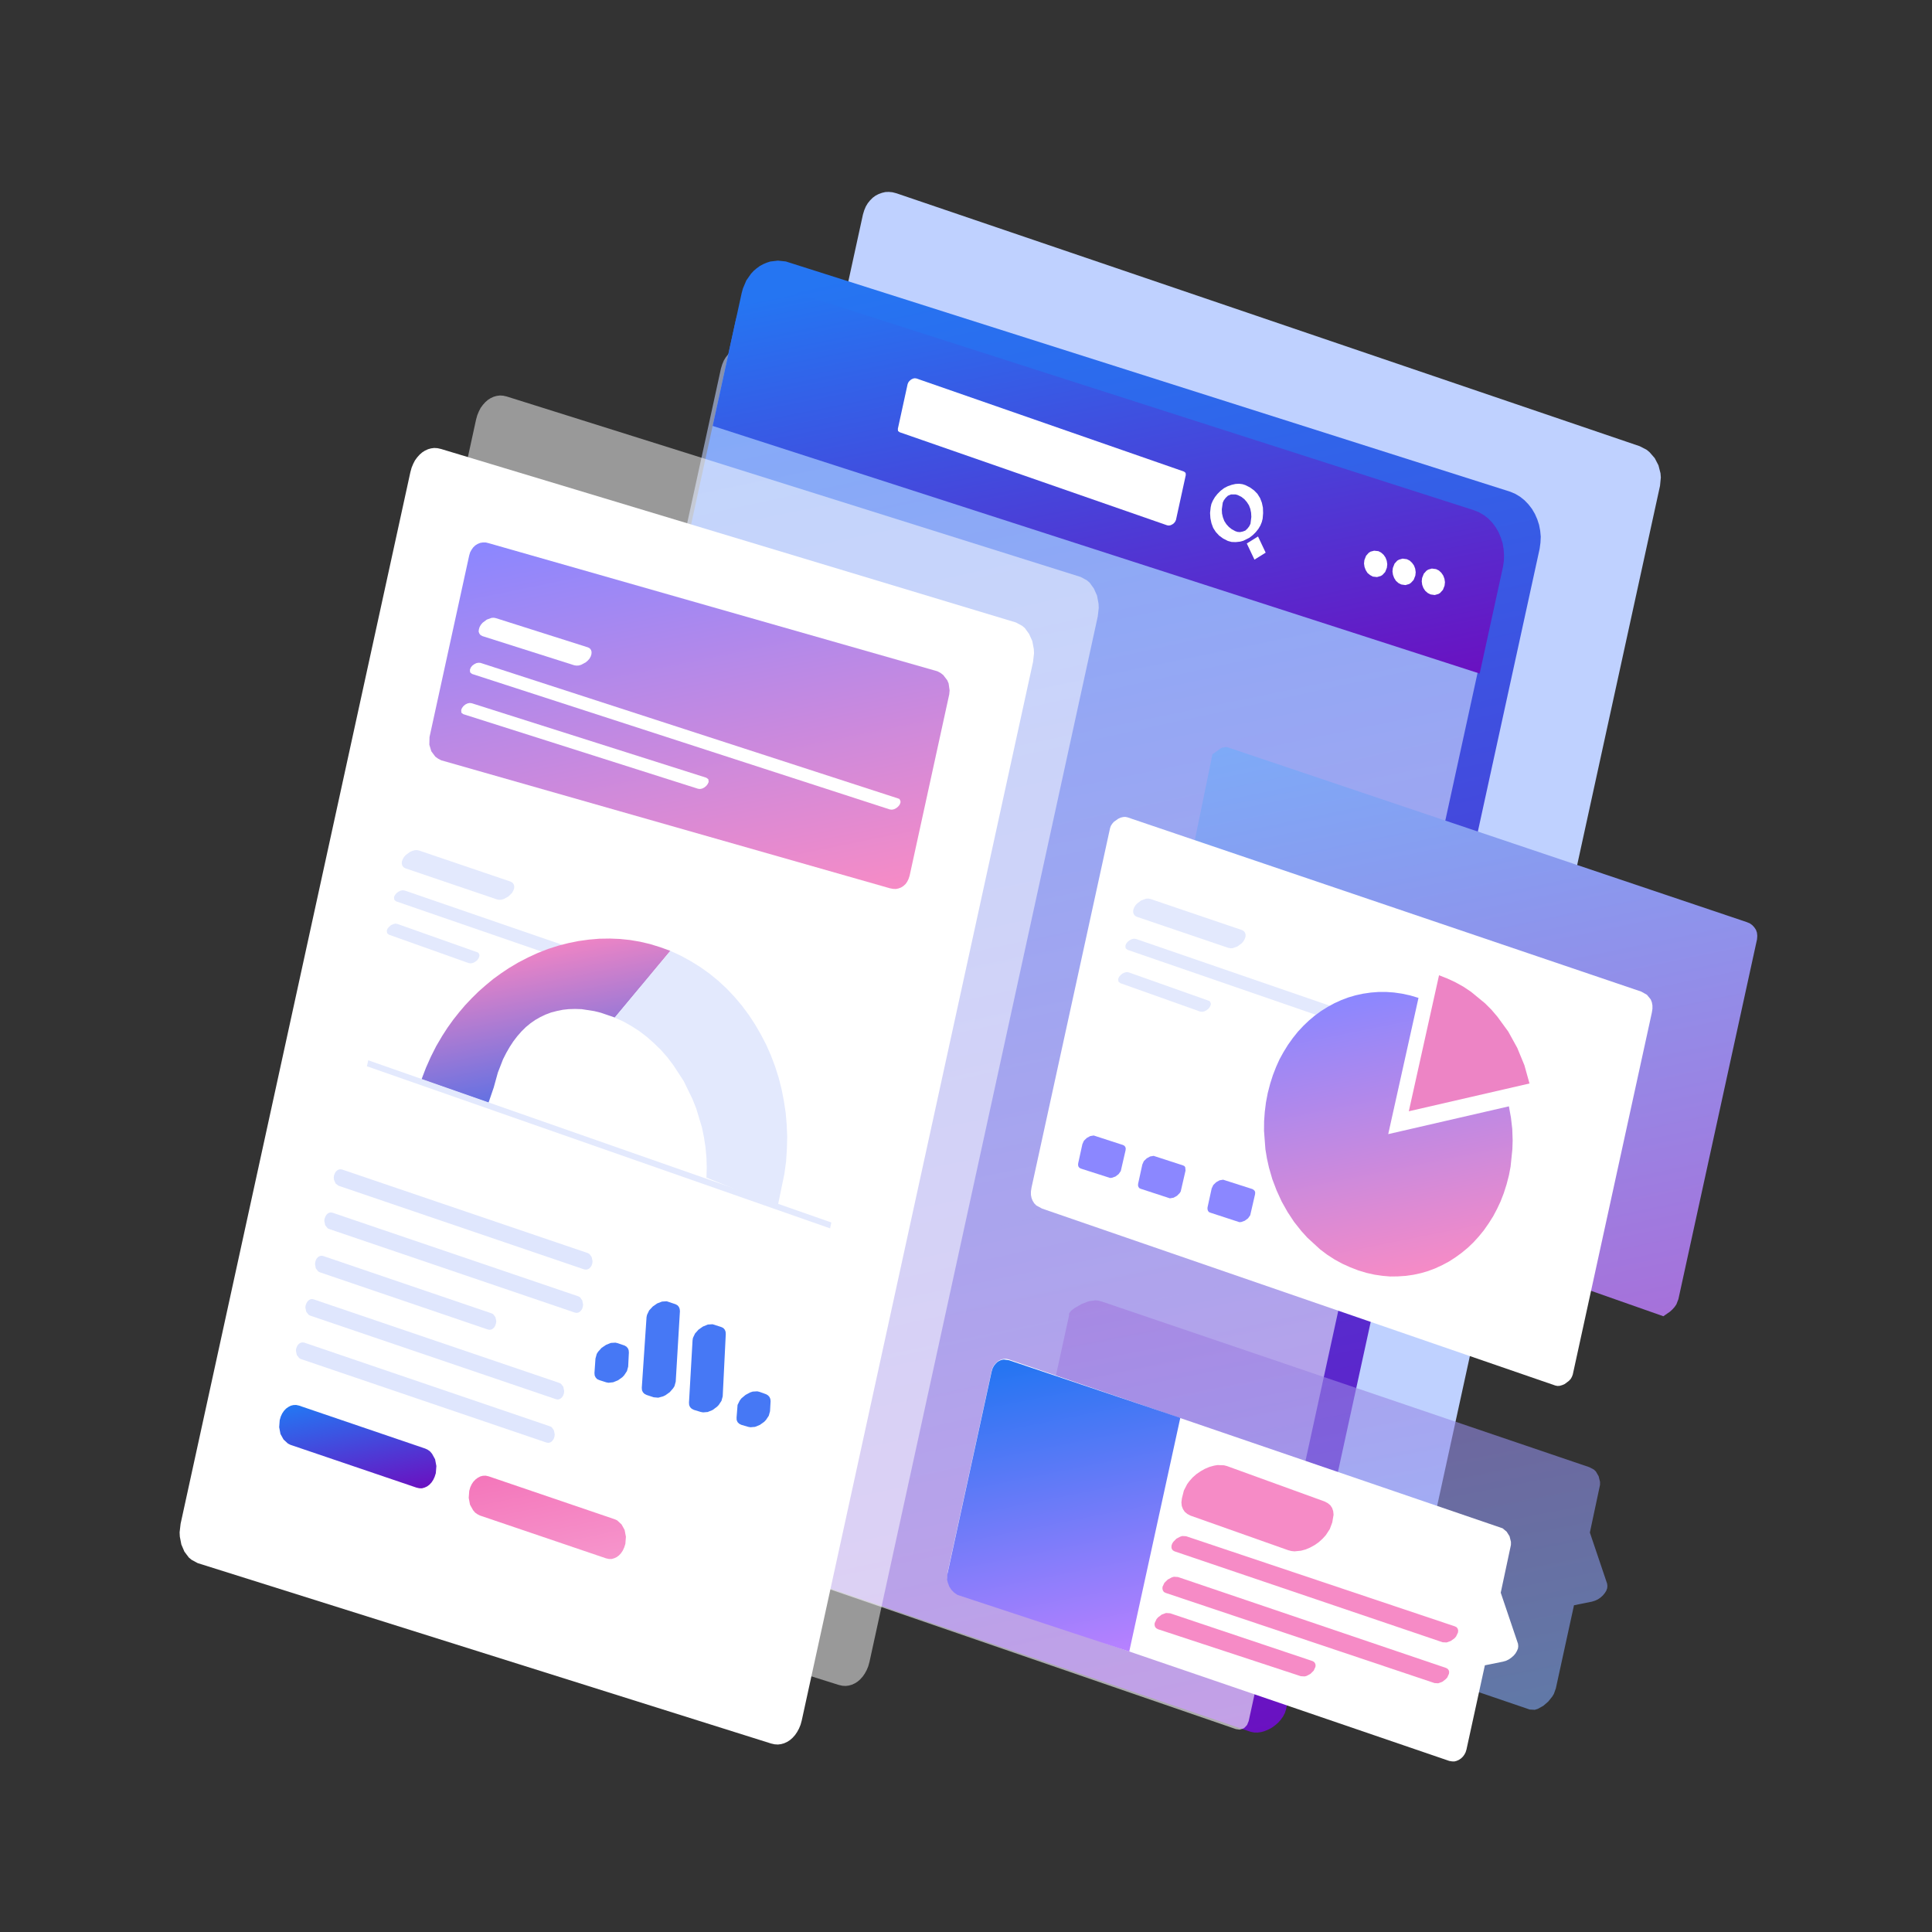 <svg xmlns="http://www.w3.org/2000/svg" xmlns:xlink="http://www.w3.org/1999/xlink" fill="none" version="1.1" width="410" height="410" viewBox="0 0 410 410"><rect x="0" y="0" width="410" height="410" fill="#333333" stroke="none"/><defs><clipPath id="master_svg0_76_471"><rect x="0" y="0" width="410" height="410" rx="0"/></clipPath><linearGradient x1="0.5" y1="0" x2="0.5" y2="1" id="master_svg1_76_127"><stop offset="2%" stop-color="#2575F2" stop-opacity="1"/><stop offset="100%" stop-color="#6A11C1" stop-opacity="1"/></linearGradient><linearGradient x1="0.5" y1="0" x2="0.5" y2="1" id="master_svg2_76_165"><stop offset="2%" stop-color="#BFD1FF" stop-opacity="1"/><stop offset="100%" stop-color="#FFFFFF" stop-opacity="1"/></linearGradient><linearGradient x1="0.5" y1="0" x2="0.5" y2="1" id="master_svg3_76_127"><stop offset="2%" stop-color="#2575F2" stop-opacity="1"/><stop offset="100%" stop-color="#6A11C1" stop-opacity="1"/></linearGradient><linearGradient x1="941.105" y1="1000.77" x2="700" y2="1000.77" id="master_svg4_76_148"><stop offset="0%" stop-color="#BDA6FF" stop-opacity="1"/><stop offset="100%" stop-color="#4678F5" stop-opacity="1"/></linearGradient><linearGradient x1="0.5" y1="0" x2="0.5" y2="1" id="master_svg5_76_127"><stop offset="2%" stop-color="#2575F2" stop-opacity="1"/><stop offset="100%" stop-color="#6A11C1" stop-opacity="1"/></linearGradient><linearGradient x1="0.5" y1="0" x2="0.5" y2="1" id="master_svg6_76_143"><stop offset="2%" stop-color="#F477BB" stop-opacity="1"/><stop offset="100%" stop-color="#F695CC" stop-opacity="1"/></linearGradient><linearGradient x1="0.5" y1="0" x2="0.5" y2="1" id="master_svg7_76_113"><stop offset="0%" stop-color="#ED84C5" stop-opacity="1"/><stop offset="100%" stop-color="#6371E2" stop-opacity="1"/></linearGradient><linearGradient x1="0.5" y1="0" x2="0.5" y2="1" id="master_svg8_76_116"><stop offset="0%" stop-color="#8B87FF" stop-opacity="1"/><stop offset="100%" stop-color="#F68BC6" stop-opacity="1"/></linearGradient><linearGradient x1="0.5" y1="0" x2="0.5" y2="1" id="master_svg9_76_168"><stop offset="0%" stop-color="#7EAAF7" stop-opacity="1"/><stop offset="100%" stop-color="#A671DA" stop-opacity="1"/></linearGradient><linearGradient x1="0.5" y1="0" x2="0.5" y2="1" id="master_svga_76_116"><stop offset="0%" stop-color="#8B87FF" stop-opacity="1"/><stop offset="100%" stop-color="#F68BC6" stop-opacity="1"/></linearGradient><linearGradient x1="156" y1="873.234" x2="247.149" y2="873.234" id="master_svgb_76_108"><stop offset="0%" stop-color="#ED84C5" stop-opacity="1"/><stop offset="100%" stop-color="#6371E2" stop-opacity="1"/></linearGradient><linearGradient x1="0.5" y1="0" x2="0.5" y2="1" id="master_svgc_76_100"><stop offset="0%" stop-color="#A278DE" stop-opacity="1"/><stop offset="100%" stop-color="#80A8F6" stop-opacity="1"/></linearGradient><linearGradient x1="0.5" y1="0" x2="0.5" y2="1" id="master_svgd_76_124"><stop offset="2%" stop-color="#2575F2" stop-opacity="1"/><stop offset="100%" stop-color="#B881FF" stop-opacity="1"/></linearGradient></defs><g transform="matrix(1,0,3.573523699174075e-9,1,0,0)" clip-path="url(#master_svg0_76_471)"><g transform="matrix(-1.015,0.205,-0.215,0.984,754.616,-76.53)"><path d="M555.219,3.794L556.155,3.372L556.98,3.124L557.723,3L558.411,3.025L559.099,3.149L559.704,3.372L560.227,3.72L560.668,4.191L561.025,4.713L561.3,5.358L561.466,6.127L561.548,7.045L561.548,254.368L561.466,255.063L561.218,255.808L560.833,256.503L560.337,257.148L559.759,257.719L559.099,258.165L376.658,353.139L375.804,353.437L375.089,353.362L374.814,353.213L374.401,352.717L374.236,351.898L374.236,104.575L374.456,102.739L374.731,101.771L375.557,99.885L376.713,98.098L378.116,96.534L378.886,95.84L380.565,94.723L555.219,3.794Z" fill="#BFD1FF" fill-opacity="1"/></g><g transform="matrix(-1.015,0.205,-0.215,0.984,705.631,-70.981)"><path d="M535.08,23.858L535.025,22.865L534.667,21.227L533.951,19.912L533.484,19.366L532.961,18.944L532.383,18.572L531.75,18.324L531.062,18.15L530.319,18.051L528.696,18.2L526.935,18.746L357.454,103.718L356.243,104.438L355.06,105.306L353.932,106.299L352.886,107.391L351.896,108.582L351.015,109.848L350.244,111.163L349.584,112.503L349.061,113.868L348.648,115.258L348.428,116.598L348.318,117.913L348.318,368.24L348.401,368.984L348.621,369.679L348.951,370.274L349.391,370.845L349.914,371.292L350.52,371.689L351.208,371.962L351.923,372.136L352.666,372.21L353.409,372.161L354.179,371.987L354.95,371.689L532.878,278.974L533.511,278.577L534.062,278.105L534.502,277.534L534.805,276.914L534.997,276.244L535.08,275.549L535.08,23.858Z" fill="url(#master_svg1_76_127)" fill-opacity="1"/></g><g transform="matrix(-1.014,0.227,-0.211,0.984,687.078,-76.251)"><g transform="matrix(1,-0.024,0.004,1,-0.071,8.225)"><path d="M512.489,38.239L513.431,37.818L514.262,37.57L515.01,37.446L515.702,37.471L516.395,37.594L517.004,37.818L517.53,38.165L517.974,38.635L518.334,39.156L518.611,39.8L518.777,40.569L518.86,41.486L518.86,276.103L518.777,276.797L518.528,277.54L518.14,278.234L517.641,278.879L517.06,279.449L516.395,279.895L340.208,371.526L339.349,371.823L338.629,371.749L338.352,371.6L337.936,371.105L337.77,370.287L337.77,129.969L337.991,128.135L338.268,127.168L339.099,125.285L340.263,123.5L341.676,121.939L342.451,121.245L344.141,120.129L512.489,38.239Z" fill="url(#master_svg2_76_165)" fill-opacity="0.6"/></g></g><g transform="matrix(-1.015,0.205,-0.215,0.984,690.056,-69.13)"><path d="M348.97,107.569L510.333,26.269L512.204,25.475L513.855,25.153L514.681,25.128L515.424,25.227L516.112,25.401L516.744,25.649L517.322,26.021L517.845,26.443L518.313,26.989L518.726,27.634L519.249,29.074L519.441,30.935L519.441,53.891L339.834,144.72L339.834,121.764L339.917,120.449L340.164,119.109L340.549,117.719L341.045,116.354L341.705,115.014L342.448,113.699L343.329,112.433L344.292,111.242L345.337,110.15L346.493,109.157L347.704,108.289L348.97,107.569Z" fill="url(#master_svg3_76_127)" fill-opacity="1"/></g><g transform="matrix(-1.015,0.205,-0.215,0.984,565.695,-53.608)"><path d="M273.847,114.241L274.81,114.142L275.718,113.919L276.571,113.522L277.699,112.777L278.717,111.933L279.625,110.965L280.396,109.923L281.001,108.782L281.469,107.615L281.799,106.399L281.937,105.133L281.937,104.414L281.772,103.719L281.496,103.049L281.084,102.428L280.561,101.883L279.928,101.436L279.185,101.163L278.414,101.039L277.616,101.014L276.818,101.138L276.075,101.386L275.388,101.734L274.259,102.478L273.241,103.322L272.333,104.265L271.563,105.332L270.957,106.449L270.489,107.615L270.187,108.856L270.022,110.097L270.049,110.817L270.187,111.511L270.462,112.181L270.875,112.802L271.397,113.348L272.03,113.795L273.214,114.192L273.847,114.241ZM278.084,103.173L278.717,103.322L279.102,103.694L279.378,104.141L279.515,104.637L279.405,106.101L279.157,107.069L278.772,107.987L278.304,108.856L277.699,109.675L277.011,110.419L276.241,111.09L275.36,111.685L274.865,111.933L274.342,112.082L273.764,112.082L273.241,111.983L272.856,111.611L272.581,111.164L272.443,110.668L272.581,109.179L272.828,108.236L273.186,107.317L273.654,106.449L274.259,105.63L274.947,104.861L275.718,104.19L276.598,103.62L277.066,103.396L278.084,103.173Z" fill="#FFFFFF" fill-opacity="1"/></g><g transform="matrix(-1.015,0.205,-0.215,0.984,567.414,-53.318)"><path d="M272.024,113.213L274.143,114.28L271.694,118.276L269.575,117.209L272.024,113.213Z" fill="#FFFFFF" fill-opacity="1"/></g><g transform="matrix(-1.015,0.205,-0.215,0.984,536.39,-51.926)"><path d="M324.284,68.043L324.201,67.671L324.009,67.398L323.733,67.175L323.376,67.051L323.018,67.051L322.633,67.175L259.645,100.38L259.232,100.752L259.095,101.248L259.095,110.902L259.177,111.249L259.37,111.547L259.645,111.746L260.003,111.87L260.361,111.87L260.746,111.746L323.733,78.541L324.146,78.193L324.284,77.697L324.284,68.043Z" fill="#FFFFFF" fill-opacity="1"/></g><g transform="matrix(-1.015,0.205,-0.215,0.984,645.532,-61.003)"><path d="M312.934,121.455L312.852,122.2L312.577,123.019L312.164,123.788L311.641,124.483L310.981,125.103L310.293,125.55L309.357,125.872L308.587,125.798L308.284,125.649L307.816,125.078L307.651,124.21L307.734,123.44L308.009,122.646L308.421,121.877L308.972,121.157L309.605,120.537L310.293,120.09L311.256,119.768L311.999,119.842L312.329,120.016L312.769,120.562L312.934,121.455Z" fill="#FFFFFF" fill-opacity="1"/></g><g transform="matrix(-1.015,0.205,-0.215,0.984,632.561,-59.765)"><path d="M306.721,119.323L306.638,120.093L306.363,120.887L305.95,121.656L305.428,122.376L304.767,122.996L304.079,123.443L303.144,123.766L302.373,123.691L302.07,123.517L301.603,122.971L301.438,122.078L301.52,121.334L301.795,120.515L302.208,119.745L302.758,119.05L303.391,118.43L304.079,117.983L305.042,117.661L305.785,117.735L306.115,117.884L306.556,118.43L306.721,119.323Z" fill="#FFFFFF" fill-opacity="1"/></g><g transform="matrix(-1.015,0.205,-0.215,0.984,620.031,-58.557)"><path d="M300.68,117.649L300.597,118.418L300.322,119.212L299.909,119.981L299.387,120.701L298.726,121.297L298.038,121.768L297.103,122.066L296.332,121.991L296.029,121.843L295.562,121.297L295.396,120.403L295.479,119.634L295.754,118.84L296.167,118.07L296.717,117.351L297.35,116.755L298.038,116.284L299.001,115.986L299.744,116.035L300.074,116.209L300.515,116.755L300.68,117.649Z" fill="#FFFFFF" fill-opacity="1"/></g><g transform="matrix(-1.014,0.227,-0.211,0.984,515.181,-56.109)"><g transform="matrix(1,-0.024,0.004,1,-0.168,6.099)"><path d="M256.127,361.073L391.064,294.326L392.56,293.31L393.281,292.665L394.527,291.153L395.552,289.394L396.272,287.535L396.522,286.568L396.716,284.685L396.716,59.436L396.66,58.469L396.494,57.676L396.272,56.982L395.94,56.412L395.524,55.892L395.053,55.495L394.527,55.223L393.918,55.049L393.308,55L392.643,55.049L391.895,55.247L391.064,55.594L256.127,122.341L254.631,123.357L253.91,124.002L252.692,125.513L251.639,127.273L250.919,129.157L250.669,130.124L250.475,132.007L250.475,357.256L250.531,358.197L250.697,358.991L250.946,359.685L251.251,360.255L251.667,360.775L252.137,361.172L252.664,361.444L253.273,361.618L253.883,361.667L254.548,361.618L255.296,361.42L256.127,361.073Z" fill="#FFFFFF" fill-opacity="0.5"/></g></g><g transform="matrix(-1.015,0.205,-0.215,0.984,488.775,-47.131)"><path d="M241.19,373.664L375.229,306.833L376.715,305.815L377.43,305.17L378.668,303.656L379.686,301.894L380.402,300.033L380.65,299.065L380.842,297.179L380.842,70.404L380.787,69.436L380.622,68.642L380.402,67.947L380.072,67.376L379.659,66.855L379.191,66.458L378.668,66.185L378.063,66.011L377.458,65.962L376.797,66.011L376.054,66.21L375.229,66.557L241.19,131.9L239.704,132.917L238.989,133.562L237.778,135.076L236.733,136.838L236.017,138.724L235.769,139.692L235.577,141.578L235.577,369.842L235.632,370.785L235.797,371.58L236.045,372.275L236.347,372.845L236.76,373.366L237.228,373.764L237.751,374.036L238.356,374.21L238.961,374.26L239.622,374.21L240.365,374.012L241.19,373.664Z" fill="#FFFFFF" fill-opacity="1"/></g><g transform="matrix(-1.015,0.205,-0.215,0.984,400.356,-30.372)"><path d="M203.094,283.28L203.149,284.248L203.562,285.067L203.864,285.414L204.662,285.91L205.625,286.134L206.616,286.035L207.139,285.836L208.762,285.017L209.285,284.694L209.698,284.248L210.001,283.751L210.166,283.181L210.634,279.979L210.579,278.987L210.386,278.565L209.808,277.845L208.982,277.374L208.019,277.15L207.029,277.299L206.506,277.522L204.937,278.341L204.442,278.689L204.057,279.111L203.782,279.582L203.617,280.128L203.094,283.28ZM191.977,288.839L192.032,289.807L192.224,290.229L192.775,290.948L193.573,291.445L194.04,291.593L195.031,291.668L196.049,291.37L197.7,290.526L198.223,290.179L198.636,289.757L198.939,289.261L199.104,288.69L201.443,272.956L201.443,272.46L201.195,271.566L200.59,270.847L199.764,270.35L198.801,270.152L197.783,270.301L195.719,271.368L195.251,271.69L194.866,272.112L194.591,272.609L194.426,273.13L191.977,288.839ZM169.935,299.808L169.99,300.776L170.403,301.595L170.706,301.942L171.504,302.438L172.467,302.662L173.457,302.538L173.98,302.339L175.576,301.57L176.099,301.222L176.512,300.8L176.814,300.279L176.952,299.709L177.337,296.904L177.062,296.011L176.814,295.614L176.071,295.018L175.191,294.671L174.668,294.596L173.677,294.745L173.155,294.969L171.586,295.812L171.118,296.16L170.733,296.582L170.458,297.053L170.293,297.574L169.935,299.808ZM180.997,294.298L181.052,295.266L181.465,296.085L181.768,296.408L182.566,296.929L183.529,297.152L184.519,297.028L185.042,296.83L186.666,296.036L187.189,295.688L187.601,295.266L187.904,294.77L188.069,294.199L190.271,280.277L190.298,279.756L190.05,278.863L189.473,278.143L188.647,277.646L187.684,277.423L186.666,277.572L184.629,278.59L184.134,278.912L183.749,279.334L183.474,279.806L183.309,280.352L180.997,294.298Z" fill="url(#master_svg4_76_148)" fill-opacity="1"/></g><g transform="matrix(-1.015,0.205,-0.215,0.984,258.533,-15.173)"><path d="M100.842,315.247L130.478,299.836L131.084,299.439L132.239,298.322L133.175,296.932L133.78,295.344L134.001,293.781L133.945,293.011L133.78,292.391L133.533,291.895L133.175,291.473L132.735,291.2L132.267,291.026L131.744,291.001L131.139,291.1L130.478,291.373L100.842,306.809L100.236,307.182L99.631,307.678L99.081,308.298L98.145,309.688L97.54,311.276L97.32,312.865L97.402,313.634L97.567,314.254L97.815,314.751L98.173,315.173L98.585,315.446L99.081,315.595L99.603,315.644L100.181,315.52L100.842,315.247Z" fill="url(#master_svg5_76_127)" fill-opacity="1"/></g><g transform="matrix(-1.015,0.205,-0.215,0.984,342.822,-23.163)"><path d="M141.083,330.232L170.719,314.821L171.324,314.424L171.93,313.928L172.48,313.307L173.416,311.918L174.021,310.329L174.241,308.766L174.186,307.996L174.021,307.376L173.773,306.88L173.388,306.458L172.975,306.185L172.48,306.011L171.985,305.986L171.379,306.086L170.719,306.359L141.083,321.795L140.477,322.167L139.321,323.284L138.386,324.673L137.78,326.262L137.56,327.85L137.643,328.619L137.808,329.24L138.056,329.736L138.413,330.158L138.826,330.431L139.321,330.58L139.844,330.629L140.422,330.505L141.083,330.232Z" fill="url(#master_svg6_76_143)" fill-opacity="1"/></g><g transform="matrix(-1.015,0.205,-0.215,0.984,318.275,-23.344)"><path d="M134.313,269.519L192.1,239.417L192.816,238.796L193.338,237.903L193.504,237.407L193.559,236.91L193.476,236.439L193.338,236.116L193.118,235.918L192.843,235.793L192.513,235.793L192.1,235.918L134.313,265.995L133.928,266.268L133.295,267.062L132.91,268.03L132.855,268.527L132.91,268.998L133.075,269.296L133.268,269.519L133.57,269.643L133.901,269.643L134.313,269.519Z" fill="#DFE6FD" fill-opacity="1"/></g><g transform="matrix(-1.015,0.205,-0.215,0.984,316.221,-22.787)"><path d="M132.319,278.673L190.105,248.595L190.463,248.347L191.124,247.553L191.509,246.585L191.564,246.088L191.481,245.617L191.344,245.294L191.124,245.071L190.848,244.947L190.518,244.947L190.105,245.096L132.319,275.174L131.933,275.447L131.3,276.241L130.915,277.208L130.86,277.705L130.915,278.176L131.08,278.499L131.273,278.697L131.576,278.822L131.906,278.822L132.319,278.673Z" fill="#DFE6FD" fill-opacity="1"/></g><g transform="matrix(-1.015,0.205,-0.215,0.984,312.082,-21.666)"><path d="M128.306,297.049L186.093,266.972L186.451,266.723L187.111,265.929L187.496,264.961L187.551,264.465L187.469,263.994L187.331,263.671L187.111,263.448L186.836,263.323L186.506,263.323L186.093,263.472L128.306,293.55L127.921,293.823L127.288,294.593L126.902,295.585L126.847,296.057L126.902,296.528L127.068,296.876L127.26,297.074L127.563,297.198L127.893,297.198L128.306,297.049Z" fill="#DFE6FD" fill-opacity="1"/></g><g transform="matrix(-1.015,0.205,-0.215,0.984,310.011,-21.106)"><path d="M126.298,306.251L184.085,276.173L184.442,275.9L185.103,275.106L185.488,274.138L185.543,273.642L185.46,273.17L185.323,272.848L185.103,272.649L184.828,272.525L184.497,272.525L184.085,272.649L126.298,302.752L125.912,303L125.28,303.794L124.894,304.762L124.839,305.258L124.894,305.73L125.059,306.052L125.252,306.276L125.555,306.4L125.885,306.4L126.298,306.251Z" fill="#DFE6FD" fill-opacity="1"/></g><g transform="matrix(-1.015,0.205,-0.215,0.984,277.708,-18.383)"><path d="M111.825,282.122L151.368,261.524L151.753,261.251L152.413,260.457L152.771,259.489L152.826,259.017L152.771,258.546L152.633,258.223L152.413,258L152.111,257.876L151.78,257.876L151.368,258.025L111.825,278.623L111.44,278.871L110.779,279.665L110.394,280.633L110.366,281.129L110.421,281.601L110.559,281.923L110.779,282.146L111.054,282.271L111.384,282.271L111.825,282.122Z" fill="#DFE6FD" fill-opacity="1"/></g><g transform="matrix(-1.015,0.205,-0.215,0.984,263.376,-20.065)"><path d="M137.868,177.464L137.785,176.968L137.62,176.546L137.345,176.199L136.575,175.678L136.107,175.554L135.611,175.504L135.116,175.578L134.621,175.777L113.102,186.969L112.662,187.292L112.332,187.689L112.111,188.16L112.029,188.657L112.111,189.153L112.276,189.575L112.909,190.22L113.79,190.568L114.285,190.617L114.753,190.543L115.276,190.344L136.795,179.152L137.235,178.829L137.565,178.432L137.785,177.961L137.868,177.464Z" fill="#E3E9FD" fill-opacity="1"/></g><g transform="matrix(-1.015,0.205,-0.215,0.984,338.736,-27.703)"><path d="M213.835,177.117L213.752,176.671L213.505,176.323L213.175,176.075L212.734,175.926L212.294,175.926L211.826,176.075L150.049,208.461L149.774,208.659L149.444,209.205L149.389,209.503L149.471,209.95L149.719,210.297L150.049,210.546L150.462,210.694L150.93,210.694L151.398,210.546L213.175,178.135L213.642,177.713L213.835,177.117Z" fill="#E3E9FD" fill-opacity="1"/></g><g transform="matrix(-1.015,0.205,-0.215,0.984,251.158,-18.202)"><path d="M125.689,193.015L125.607,192.568L125.359,192.246L125.029,191.973L124.589,191.849L124.148,191.824L123.68,191.997L104.858,202.023L104.583,202.197L104.253,202.743L104.226,203.041L104.308,203.488L104.528,203.835L104.886,204.083L105.299,204.232L105.739,204.232L106.207,204.083L125.029,194.032L125.497,193.611L125.689,193.015Z" fill="#E3E9FD" fill-opacity="1"/></g><g transform="matrix(-1.015,0.205,-0.215,0.984,331.561,-26.233)"><path d="M146.149,200.491L148.515,199.324L150.827,198.332L153.111,197.488L155.367,196.793L157.569,196.247L159.88,195.8L162.109,195.527L164.31,195.378L166.429,195.378L168.521,195.503L170.612,195.775L172.621,196.197L174.547,196.768L176.446,197.463L178.262,198.307L179.748,199.151L181.179,200.069L182.5,201.111L183.765,202.203L184.949,203.419L186.049,204.685L187.04,206.025L187.976,207.439L188.829,208.953L189.599,210.566L190.425,212.601L191.085,214.735L191.635,217.019L192.048,219.426L176.281,227.764L175.868,224.563L175.675,221.362L175.18,218.607L174.767,217.292L174.299,216.1L173.777,215.033L173.171,214.065L172.483,213.172L171.713,212.378L170.887,211.733L170.007,211.211L169.043,210.79L168.025,210.467L166.897,210.244L165.686,210.169L164.476,210.169L163.21,210.293L161.834,210.541L160.375,210.889L157.514,211.906L156,212.576L152.726,214.289L143.755,201.781L146.149,200.491Z" fill="url(#master_svg7_76_113)" fill-opacity="1"/></g><g transform="matrix(-1.015,0.205,-0.215,0.984,401.542,-33.38)"><path d="M195.551,247.157L195.964,244.899L196.514,242.616L197.202,240.283L198.028,237.926L198.936,235.618L201.11,231.051L202.376,228.768L205.127,224.351L208.237,220.182L209.915,218.147L211.649,216.236L213.465,214.424L215.309,212.687L217.263,211.024L219.244,209.51L221.225,208.121L223.261,206.88L214.291,194.347L211.814,195.886L209.365,197.574L206.971,199.36L204.604,201.296L202.348,203.306L200.174,205.416L198.055,207.649L196.019,209.957L194.093,212.34L192.249,214.796L190.515,217.303L188.837,219.884L187.296,222.514L185.865,225.17L184.544,227.875L183.361,230.58L182.288,233.359L181.325,236.114L180.527,238.869L179.839,241.623L179.316,244.403L178.903,247.157L178.683,249.862L178.6,256.886L195.551,247.157Z" fill="#E3E9FD" fill-opacity="1"/></g><g transform="matrix(-1.015,0.205,-0.215,0.984,424.173,-35.367)"><path d="M298.014,202.524L188.962,260.223L188.962,261.489L298.014,203.815L298.014,202.524Z" fill="#E3E9FD" fill-opacity="1"/></g><g transform="matrix(-1.015,0.205,-0.215,0.984,449.979,-42.176)"><path d="M321.463,93.03L322.151,92.733L322.756,92.609L323.307,92.584L323.829,92.708L324.27,92.931L324.627,93.279L324.875,93.725L325.068,94.246L325.123,94.941L325.123,134.102L324.793,135.814L324.05,137.378L322.921,138.768L322.233,139.338L321.463,139.86L217.171,189.195L216.456,189.468L215.85,189.617L215.328,189.617L214.805,189.518L214.364,189.294L213.979,188.947L213.732,188.5L213.566,187.954L213.484,187.259L213.484,148.124L213.594,147.255L214.144,145.642L214.585,144.873L215.713,143.508L216.401,142.912L217.171,142.391L321.463,93.03Z" fill="url(#master_svg8_76_116)" fill-opacity="1"/></g><g transform="matrix(-1.015,0.205,-0.215,0.984,285.651,-24.205)"><path d="M154.149,128.188L154.094,127.692L153.929,127.27L153.654,126.898L152.883,126.376L151.92,126.203L151.425,126.277L150.93,126.476L129.438,137.246L128.971,137.569L128.64,137.966L128.42,138.437L128.338,138.958L128.393,139.455L128.558,139.877L128.833,140.224L129.191,140.522L130.071,140.869L130.567,140.919L131.062,140.844L131.557,140.671L153.049,129.9L153.516,129.578L153.847,129.181L154.094,128.709L154.149,128.188Z" fill="#FFFFFF" fill-opacity="1"/></g><g transform="matrix(-1.015,0.205,-0.215,0.984,433.006,-39.399)"><path d="M302.635,121.43L302.552,120.983L302.332,120.636L301.974,120.388L301.562,120.239L301.121,120.239L300.653,120.363L202.801,169.996L202.498,170.17L202.168,170.716L202.113,171.039L202.195,171.485L202.443,171.833L202.773,172.081L203.186,172.23L203.654,172.23L204.122,172.081L301.974,122.472L302.47,122.026L302.635,121.43Z" fill="#FFFFFF" fill-opacity="1"/></g><g transform="matrix(-1.015,0.205,-0.215,0.984,345.15,-29.814)"><path d="M214.223,138.786L214.141,138.364L213.92,138.017L213.59,137.744L213.15,137.595L212.71,137.595L212.242,137.744L157.372,165.241L156.849,165.687L156.656,166.308L156.766,166.73L156.987,167.077L157.344,167.35L157.757,167.499L158.197,167.499L158.665,167.35L213.563,139.828L214.058,139.407L214.223,138.786Z" fill="#FFFFFF" fill-opacity="1"/></g><g transform="matrix(-1.015,0.205,-0.215,0.984,809.3,-77.146)"><path d="M390.677,195.863L512.608,132.754L512.966,132.63L513.736,132.63L514.066,132.754L515.525,133.672L514.479,212.664L514.259,213.731L514.011,214.227L513.516,214.922L512.883,215.567L511.342,216.684L390.044,281.009L388.833,280.289L388.393,279.892L388.035,279.446L387.76,278.924L387.568,277.832L387.568,200.231L387.678,199.461L387.898,198.742L388.255,198.047L388.723,197.426L389.274,196.831L389.906,196.309L390.677,195.863Z" fill="url(#master_svg9_76_168)" fill-opacity="1"/></g><g transform="matrix(-1.015,0.205,-0.215,0.984,767.805,-72.362)"><path d="M368.681,210.59L489.4,147.854L489.895,147.655L490.39,147.581L490.886,147.605L491.381,147.754L492.179,148.251L492.454,148.623L492.647,149.045L492.702,149.516L492.702,227.019L492.647,227.863L492.482,228.632L492.207,229.352L491.821,230.047L491.354,230.692L490.803,231.263L489.4,232.23L368.681,295.538L368.185,295.737L367.69,295.811L367.195,295.762L366.699,295.638L365.929,295.116L365.626,294.769L365.461,294.347L365.378,293.851L365.378,215.802L365.433,214.958L365.599,214.189L365.874,213.469L366.259,212.774L367.305,211.558L368.681,210.59Z" fill="#FFFFFF" fill-opacity="1"/></g><g transform="matrix(-1.015,0.205,-0.215,0.984,534.985,-45.225)"><path d="M249.796,240.676L249.631,239.981L249.136,239.485L248.475,239.212L247.732,239.237L240.88,242.711L240.523,242.959L240.275,243.257L240.11,243.604L240.055,244.002L240.11,248.493L240.44,249.089L241.018,249.486L241.761,249.61L242.119,249.561L248.97,246.111L249.328,245.863L249.576,245.565L249.741,245.193L249.796,244.82L249.796,240.676Z" fill="#8B87FF" fill-opacity="1"/></g><g transform="matrix(-1.015,0.205,-0.215,0.984,561.551,-47.758)"><path d="M262.522,244.993L262.357,244.298L261.862,243.802L261.202,243.529L260.459,243.553L253.607,247.028L253.249,247.251L253.001,247.574L252.781,248.318L252.836,252.81L252.974,253.133L253.442,253.629L254.102,253.902L254.872,253.877L261.697,250.403L262.055,250.179L262.302,249.857L262.467,249.509L262.522,249.112L262.522,244.993Z" fill="#8B87FF" fill-opacity="1"/></g><g transform="matrix(-1.015,0.205,-0.215,0.984,592.359,-50.695)"><path d="M277.303,250.044L277.111,249.349L276.615,248.852L275.955,248.579L275.212,248.604L268.36,252.054L268.03,252.302L267.755,252.6L267.589,252.947L267.534,253.344L267.589,257.861L267.92,258.456L268.525,258.853L269.241,258.978L269.626,258.928L276.45,255.454L276.808,255.23L277.056,254.908L277.221,254.56L277.303,254.163L277.303,250.044Z" fill="#8B87FF" fill-opacity="1"/></g><g transform="matrix(-1.015,0.205,-0.215,0.984,578.369,-51.668)"><path d="M293.126,187.686L293.044,187.19L292.879,186.768L292.603,186.42L291.833,185.899L290.87,185.725L290.374,185.8L289.879,185.998L268.36,197.191L267.92,197.513L267.59,197.91L267.37,198.382L267.287,198.878L267.37,199.375L267.535,199.796L267.81,200.144L268.58,200.665L269.544,200.839L270.011,200.764L270.534,200.566L292.053,189.373L292.493,189.051L292.823,188.654L293.044,188.182L293.126,187.686Z" fill="#E3E9FD" fill-opacity="1"/></g><g transform="matrix(-1.015,0.205,-0.215,0.984,653.727,-59.306)"><path d="M369.093,187.338L369.01,186.891L368.763,186.544L368.433,186.296L367.992,186.147L367.552,186.147L367.084,186.296L305.307,218.681L304.812,219.128L304.647,219.724L304.729,220.17L304.977,220.518L305.307,220.766L305.72,220.915L306.188,220.915L306.656,220.766L368.433,188.355L368.9,187.934L369.093,187.338Z" fill="#E3E9FD" fill-opacity="1"/></g><g transform="matrix(-1.015,0.205,-0.215,0.984,566.202,-49.811)"><path d="M281.001,203.229L280.919,202.782L280.671,202.46L280.341,202.187L279.901,202.063L279.461,202.038L278.993,202.212L260.171,212.238L259.895,212.411L259.565,212.957L259.51,213.255L259.62,213.702L259.84,214.049L260.198,214.297L260.611,214.446L261.051,214.446L261.519,214.297L280.341,204.247L280.809,203.825L281.001,203.229Z" fill="#E3E9FD" fill-opacity="1"/></g><g transform="matrix(-1.015,0.205,-0.215,0.984,709.557,-64.359)"><path d="M358.89,205.848L359,235.206L333.931,234.436L332.941,237.092L332.115,239.698L331.482,242.303L331.124,244.264L330.684,248.11L330.629,249.972L330.712,251.957L330.904,253.793L331.207,255.506L331.62,257.044L332.115,258.509L332.776,259.948L333.491,261.263L334.317,262.454L335.197,263.522L336.16,264.465L337.261,265.333L338.417,266.078L339.627,266.723L340.921,267.219L342.324,267.641L343.728,267.914L345.186,268.063L346.754,268.088L348.378,267.989L350.112,267.74L351.763,267.418L353.469,266.921L355.257,266.301L357.101,265.532L359.082,264.564L360.981,263.497L362.88,262.33L364.751,261.04L366.595,259.625L368.356,258.136L371.74,254.885L373.364,253.123L375.4,250.716L377.299,248.185L379.088,245.554L380.711,242.849L382.197,240.095L383.49,237.315L384.371,235.156L385.141,233.022L386.325,228.803L386.765,226.644L387.068,224.535L387.26,222.475L387.315,220.44L387.233,218.454L387.04,216.618L386.737,214.931L386.352,213.367L385.829,211.928L385.196,210.488L384.454,209.173L383.656,207.982L382.747,206.915L381.784,205.972L380.711,205.103L379.555,204.359L378.317,203.738L377.024,203.217L375.648,202.82L374.244,202.547L372.759,202.398L371.218,202.373L369.567,202.473L367.86,202.696L366.209,203.043L364.503,203.515L362.715,204.135L360.843,204.905L358.89,205.848Z" fill="url(#master_svga_76_116)" fill-opacity="1"/></g><g transform="matrix(-1.015,0.205,-0.215,0.984,709.928,-64.423)"><path d="M355.847,201.667L353.866,202.784L351.884,204.025L349.958,205.365L348.032,206.879L344.455,210.08L342.748,211.817L341.097,213.679L338.015,217.525L335.264,221.62L332.87,225.864L330.888,230.206L355.957,230.976L355.847,201.667Z" fill="url(#master_svgb_76_108)" fill-opacity="1"/></g><g transform="matrix(-1.014,0.227,-0.211,0.984,778.973,-78.082)"><g transform="matrix(1,-0.024,0.004,1,-0.968,8.791)"><path d="M492.291,251.453L491.681,251.032L490.324,250.437L488.883,250.139L487.443,250.239L486.723,250.462L486.03,250.784L370.761,310.293L369.653,311.037L369.126,311.557L368.295,312.747L367.714,314.085L367.575,314.755L367.52,325.04L361.259,337.359L361.093,337.904L361.037,338.4L361.12,338.92L361.342,339.391L361.647,339.812L362.062,340.184L362.533,340.457L363.115,340.63L363.752,340.705L367.52,340.705L367.52,358.599L367.686,359.764L367.908,360.285L368.545,361.226L369.431,361.97L370.512,362.416L371.121,362.49L372.257,362.193L489.022,301.792L490.158,301.024L490.712,300.503L491.432,299.66L492.014,298.743L492.291,298.074L492.54,296.86L492.54,252.345L492.623,252.147L492.595,251.899L492.291,251.453Z" fill="url(#master_svgc_76_100)" fill-opacity="0.6"/></g></g><g transform="matrix(-1.015,0.205,-0.215,0.984,744.158,-65.591)"><path d="M469.817,264.418L469.762,263.823L469.597,263.351L469.349,262.954L469.046,262.632L468.661,262.408L468.193,262.284L467.726,262.284L467.175,262.383L466.597,262.632L350.529,323.234L349.483,324.177L348.63,325.343L348.052,326.683L347.915,327.354L347.86,337.677L341.641,349.986L341.475,350.532L341.42,351.053L341.53,351.55L341.723,352.046L342.026,352.468L342.439,352.815L342.934,353.113L343.484,353.287L344.117,353.337L347.86,353.337L347.86,371.502L347.915,372.073L348.08,372.569L348.3,372.942L348.63,373.264L349.015,373.488L349.483,373.612L349.951,373.637L350.474,373.512L351.079,373.289L467.148,312.687L468.193,311.744L469.046,310.553L469.597,309.213L469.817,307.872L469.817,264.418Z" fill="#FFFFFF" fill-opacity="1"/></g><g transform="matrix(-1.015,0.205,-0.215,0.984,643.347,-53.725)"><path d="M286.834,323.169L287.054,324.559L287.632,325.75L288.182,326.42L288.842,327.016L289.613,327.487L290.466,327.835L291.346,328.058L292.31,328.133L293.713,327.984L294.428,327.76L295.144,327.438L318.176,315.178L318.947,314.657L319.607,314.061L320.13,313.367L320.543,312.597L320.79,311.778L320.873,310.91L320.818,309.222L320.405,307.932L320.075,307.361L319.525,306.666L318.864,306.095L318.066,305.624L317.241,305.276L316.332,305.053L315.397,304.979L314.681,305.003L313.251,305.351L312.535,305.673L289.503,318.107L288.732,318.628L288.072,319.223L287.549,319.918L287.164,320.688L286.916,321.507L286.834,323.169Z" fill="#F68BC6" fill-opacity="1"/></g><g transform="matrix(-1.015,0.205,-0.215,0.984,642.912,-52.542)"><path d="M283.432,353.835L283.625,354.605L284.175,355.175L284.918,355.473L285.331,355.498L286.184,355.275L319.701,338.151L320.113,337.853L320.416,337.506L320.609,337.084L320.691,336.637L320.471,335.819L320.223,335.496L319.536,335.024L318.682,334.875L317.774,335.124L284.341,352.396L283.955,352.669L283.68,353.016L283.488,353.414L283.432,353.835Z" fill="#F68BC6" fill-opacity="1"/></g><g transform="matrix(-1.015,0.205,-0.215,0.984,703.763,-59.247)"><path d="M315.102,355.536L315.295,356.305L315.542,356.603L316.175,357.05L317.001,357.199L317.826,356.975L380.924,324.391L381.337,324.118L381.64,323.746L381.832,323.324L381.915,322.877L381.695,322.058L381.117,321.463L380.346,321.165L379.906,321.115L378.998,321.363L316.01,354.097L315.625,354.37L315.35,354.692L315.157,355.089L315.102,355.536Z" fill="#F68BC6" fill-opacity="1"/></g><g transform="matrix(-1.015,0.205,-0.215,0.984,705.711,-59.775)"><path d="M316.992,346.772L317.213,347.591L317.46,347.914L318.148,348.361L319.001,348.51L319.882,348.286L382.869,315.553L383.255,315.28L383.557,314.933L383.723,314.56L383.805,314.114L383.75,313.692L383.585,313.344L383.062,312.774L382.319,312.501L381.906,312.451L381.053,312.674L317.956,345.259L317.543,345.532L317.24,345.904L317.047,346.326L316.992,346.772Z" fill="#F68BC6" fill-opacity="1"/></g><g transform="matrix(-1.015,0.205,-0.215,0.984,574.248,-47.665)"><path d="M255.215,301.051L295.474,280.23L296.602,279.858L297.07,279.833L297.537,279.932L297.923,280.131L298.225,280.453L298.473,280.85L298.638,281.347L298.693,282.017L298.693,325.694L298.501,326.91L298.225,327.58L297.73,328.523L297.07,329.416L296.299,330.211L295.474,330.856L255.215,351.454L255.215,301.051Z" fill="url(#master_svgd_76_124)" fill-opacity="1"/></g></g></svg>